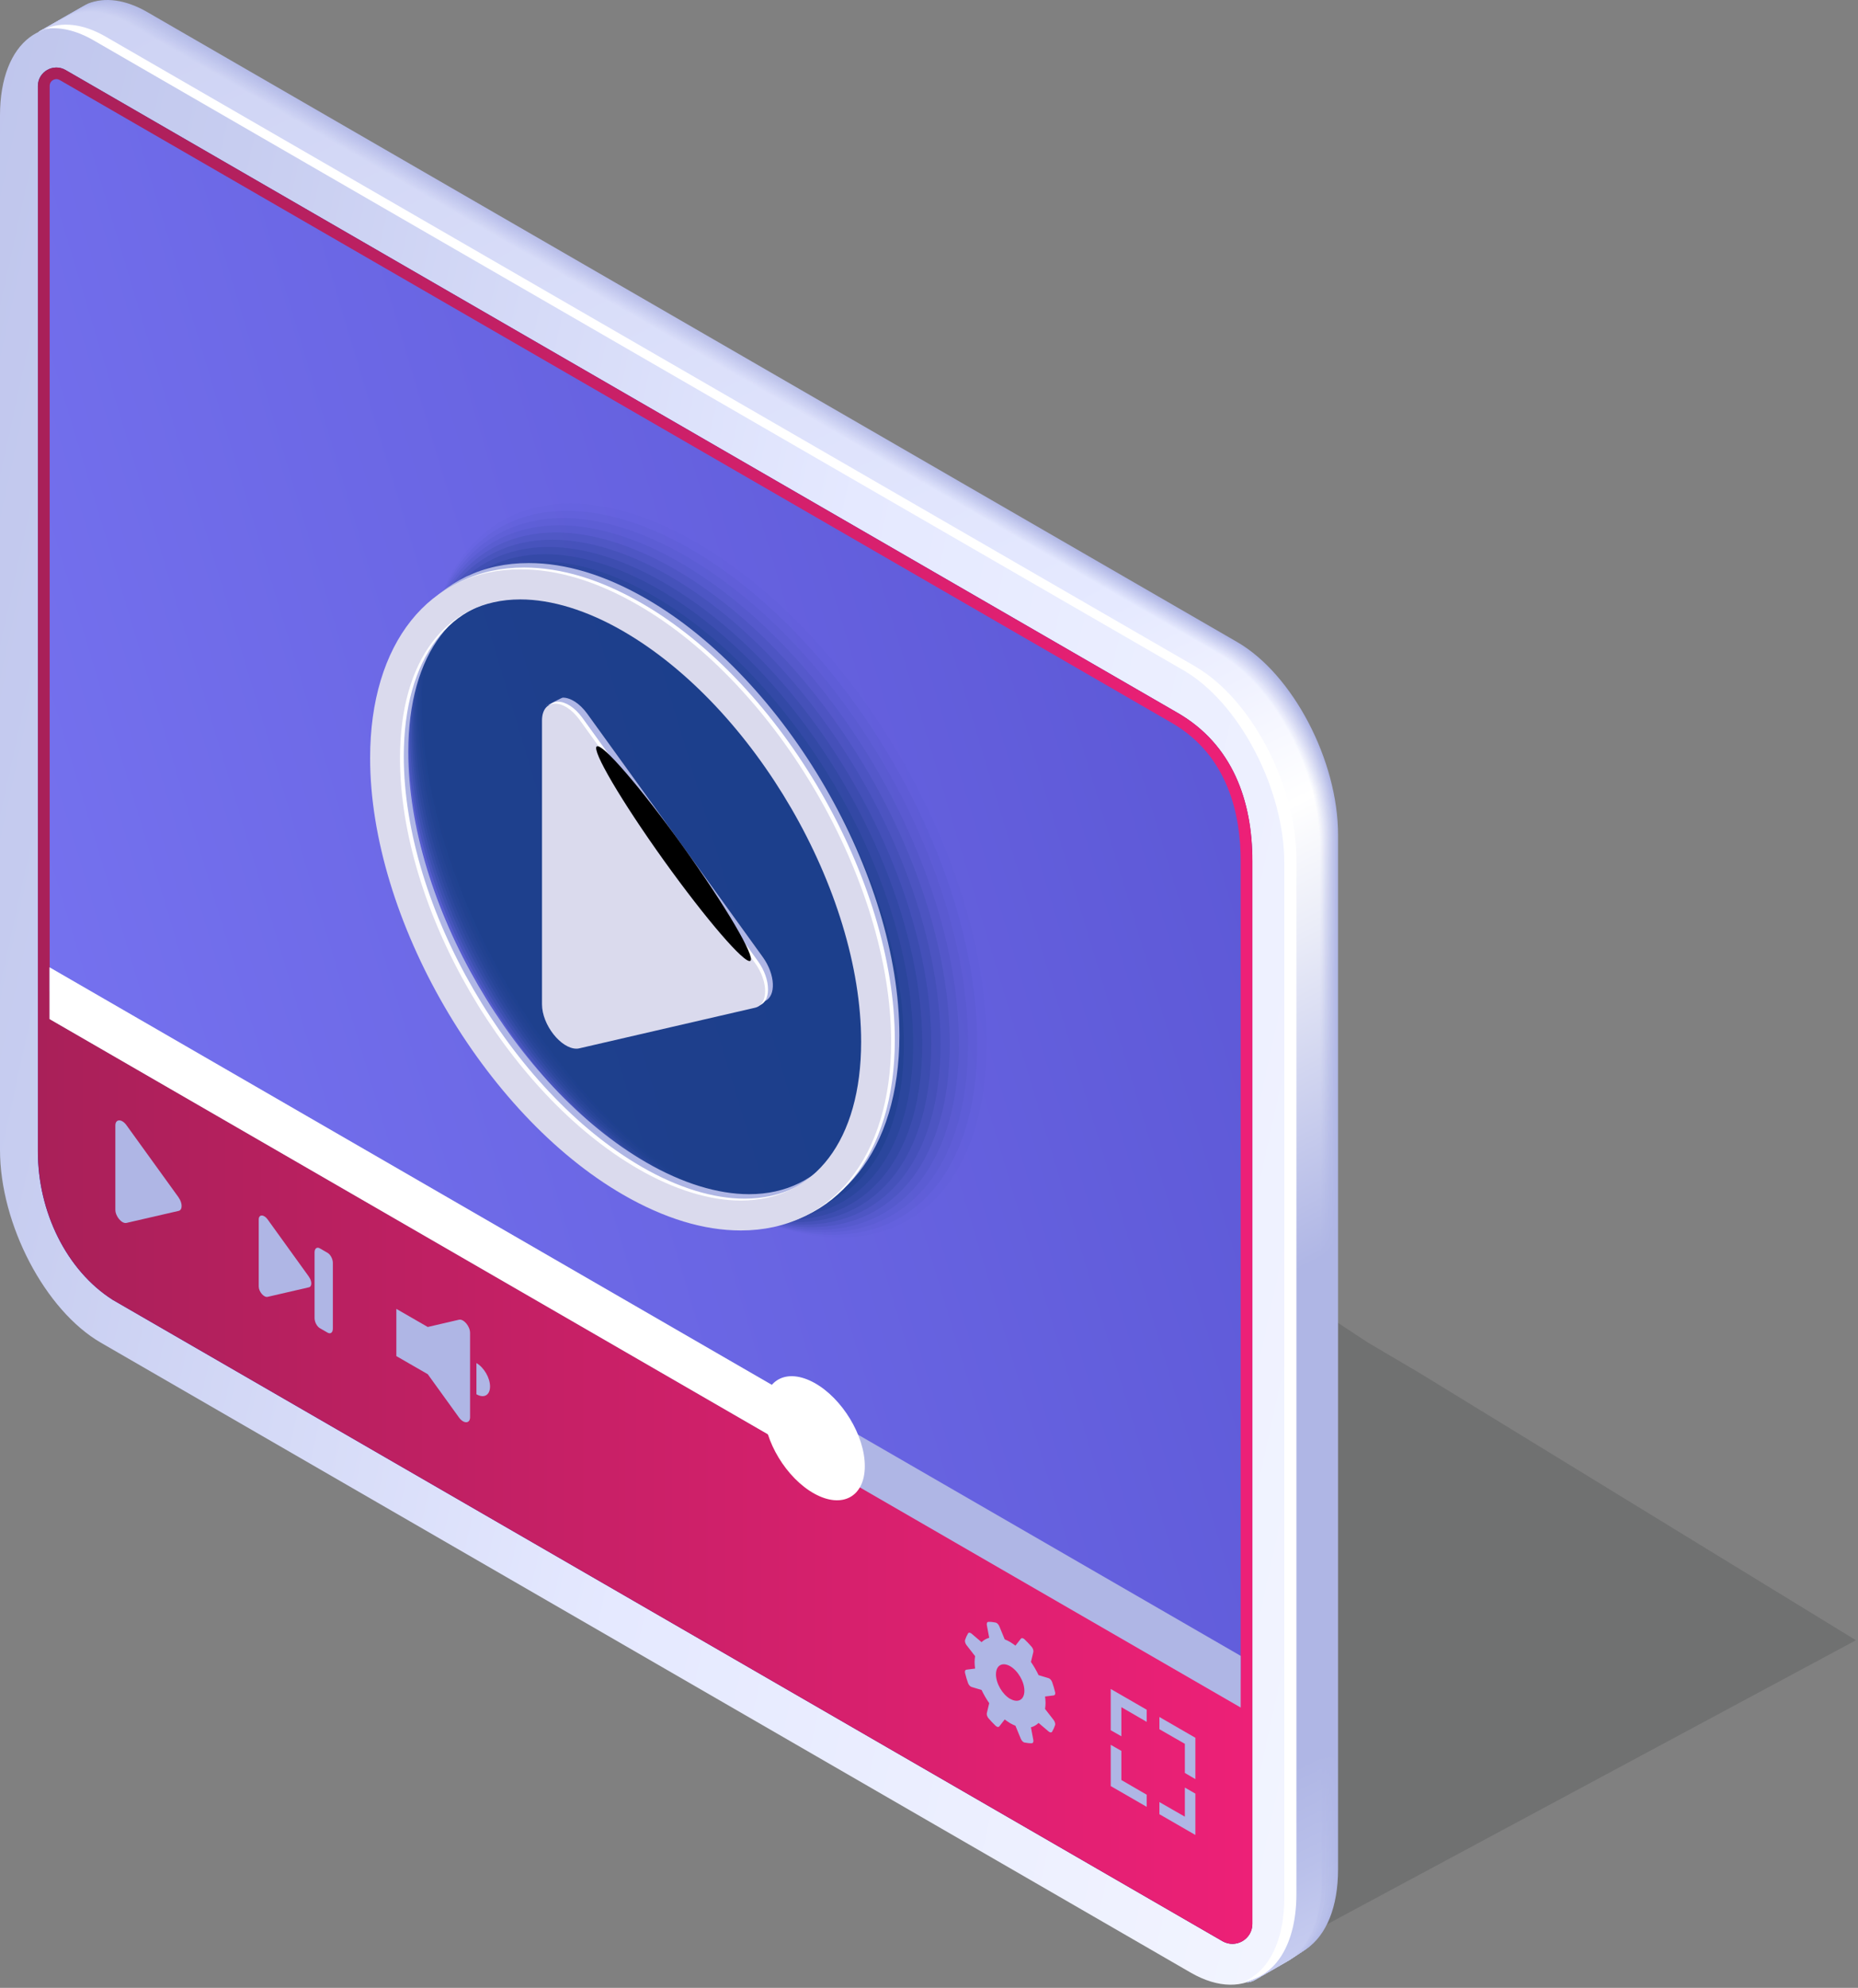 <svg width="187" height="200" viewBox="0 0 187 200" fill="none" xmlns="http://www.w3.org/2000/svg">
<rect x="0" y="0" width="187" height="200" fill="#808080" stroke="none"/>
<g style="mix-blend-mode:multiply">
<path d="M137.69 135.089L130.011 130.034L114.628 120.43L90.298 133.319L80.668 138.374L71.797 143.176L66.222 146.209L52.79 153.538L102.585 184.964L124.577 198.43L155.684 181.729L186.79 165.028L164.792 151.562L142.799 138.096L137.69 135.089Z" fill="#191B1F" fill-opacity="0.15"/>
</g>
<path d="M119.84 198.469L10.15 135.089C4.54 131.849 0 123.169 0 115.689V11.619C0 4.139 4.55 0.709 10.15 3.939L119.84 67.319C125.45 70.559 129.99 79.239 129.99 86.719V190.789C129.99 198.269 125.44 201.699 119.84 198.469Z" fill="url(#paint0_linear_2062_10393)"/>
<path d="M122.8 195.169L11.34 130.779C6.69 127.819 3.81 121.919 3.81 115.869V8.649C3.81 7.219 5.37 6.329 6.6 7.049C6.74 7.129 6.86 7.199 6.93 7.239L118.51 71.719C124.05 74.909 126.04 80.579 126.04 86.629V193.569C126.04 195.109 124.38 196.069 123.04 195.309C122.93 195.249 122.85 195.199 122.8 195.169Z" fill="url(#paint1_linear_2062_10393)"/>
<path d="M118.52 71.719L6.94 7.239C6.87 7.199 6.76 7.129 6.61 7.049C5.37 6.329 3.82 7.219 3.82 8.649V115.869C3.82 121.909 6.7 127.819 11.35 130.779L122.81 195.169C122.87 195.199 122.95 195.249 123.05 195.309C124.38 196.069 126.05 195.109 126.05 193.569V86.629C126.05 80.589 124.06 74.909 118.52 71.719Z" fill="url(#paint2_linear_2062_10393)"/>
<path d="M124.87 169.009V86.619C124.87 82.109 123.67 76.039 117.93 72.729L6.02 8.059C5.91 7.999 5.8 7.959 5.68 7.959C5.35 7.959 5 8.219 5 8.639V99.729L124.88 169.009H124.87Z" fill="url(#paint3_linear_2062_10393)"/>
<path d="M124.52 64.599L14.83 1.219C12.61 -0.061 10.56 -0.301 8.89 0.349C8.68 0.429 4.05 3.119 3.85 3.229H3.84C5.58 2.399 7.77 2.549 10.16 3.929L119.85 67.309C125.46 70.549 130 79.229 130 86.709V190.779C130 195.449 128.23 198.539 125.53 199.419C125.75 199.429 126.02 199.349 126.42 199.119C126.55 199.049 131.42 196.129 131.54 196.039C133.47 194.689 134.67 191.909 134.67 188.069V83.999C134.67 76.519 130.12 67.839 124.52 64.599Z" fill="url(#paint4_linear_2062_10393)"/>
<path d="M124.43 64.659L14.74 1.279C12.52 -0.001 10.47 -0.241 8.8 0.409C8.59 0.489 4.05 3.119 3.85 3.229H3.84C5.58 2.399 7.77 2.549 10.16 3.929L119.85 67.309C125.46 70.549 130 79.229 130 86.709V190.779C130 195.449 128.23 198.539 125.53 199.419C125.75 199.429 126.02 199.349 126.42 199.119C126.55 199.049 131.33 196.179 131.45 196.099C133.38 194.749 134.58 191.969 134.58 188.129V84.059C134.58 76.579 130.03 67.899 124.43 64.659Z" fill="url(#paint5_linear_2062_10393)"/>
<path d="M124.35 64.719L14.66 1.339C12.44 0.059 10.39 -0.181 8.72 0.469C8.51 0.549 4.05 3.129 3.85 3.239H3.84C5.58 2.409 7.77 2.559 10.16 3.939L119.85 67.319C125.46 70.559 130 79.239 130 86.719V190.789C130 195.459 128.23 198.549 125.53 199.429C125.75 199.439 126.02 199.359 126.42 199.129C126.55 199.059 131.25 196.249 131.37 196.159C133.3 194.809 134.5 192.029 134.5 188.189V84.119C134.5 76.639 129.95 67.959 124.35 64.719Z" fill="url(#paint6_linear_2062_10393)"/>
<path d="M124.26 64.769L14.57 1.389C12.35 0.109 10.3 -0.131 8.63 0.519C8.42 0.599 4.05 3.119 3.85 3.229H3.84C5.58 2.399 7.77 2.549 10.16 3.929L119.85 67.309C125.46 70.549 130 79.229 130 86.709V190.779C130 195.449 128.23 198.539 125.53 199.419C125.75 199.429 126.02 199.349 126.42 199.119C126.55 199.049 131.16 196.299 131.28 196.209C133.21 194.859 134.41 192.079 134.41 188.239V84.169C134.41 76.689 129.86 68.009 124.26 64.769Z" fill="url(#paint7_linear_2062_10393)"/>
<path d="M124.18 64.829L14.49 1.449C12.27 0.169 10.22 -0.071 8.55 0.579C8.34 0.659 4.05 3.129 3.85 3.239H3.84C5.58 2.409 7.77 2.559 10.16 3.939L119.85 67.319C125.46 70.559 130 79.239 130 86.719V190.789C130 195.459 128.23 198.549 125.53 199.429C125.75 199.439 126.02 199.359 126.42 199.129C126.55 199.059 131.07 196.359 131.2 196.279C133.13 194.929 134.33 192.149 134.33 188.309V84.239C134.33 76.759 129.78 68.079 124.18 64.839V64.829Z" fill="url(#paint8_linear_2062_10393)"/>
<path d="M124.09 64.889L14.4 1.509C12.18 0.229 10.13 -0.011 8.46 0.639C8.25 0.719 4.05 3.129 3.85 3.239H3.84C5.58 2.409 7.77 2.559 10.16 3.939L119.85 67.319C125.46 70.559 130 79.239 130 86.719V190.789C130 195.459 128.23 198.549 125.53 199.429C125.75 199.439 126.02 199.359 126.42 199.129C126.55 199.059 130.99 196.419 131.11 196.329C133.04 194.979 134.24 192.199 134.24 188.359V84.289C134.24 76.809 129.69 68.129 124.09 64.889Z" fill="url(#paint9_linear_2062_10393)"/>
<path d="M124 64.939L14.31 1.559C12.09 0.279 10.04 0.039 8.37 0.689C8.16 0.769 4.04 3.119 3.84 3.229H3.83C5.57 2.399 7.76 2.549 10.15 3.929L119.84 67.309C125.45 70.549 129.99 79.229 129.99 86.709V190.779C129.99 195.449 128.22 198.539 125.52 199.419C125.74 199.429 126.01 199.349 126.41 199.119C126.54 199.049 130.89 196.469 131.02 196.379C132.95 195.029 134.15 192.249 134.15 188.409V84.339C134.15 76.859 129.6 68.179 124 64.939Z" fill="url(#paint10_linear_2062_10393)"/>
<path d="M123.92 64.999L14.23 1.619C12.01 0.339 9.96 0.099 8.29 0.749C8.08 0.829 4.05 3.129 3.85 3.239H3.84C5.58 2.409 7.77 2.559 10.16 3.939L119.85 67.319C125.46 70.559 130 79.239 130 86.719V190.789C130 195.459 128.23 198.549 125.53 199.429C125.75 199.439 126.02 199.359 126.42 199.129C126.55 199.059 130.82 196.529 130.94 196.449C132.87 195.099 134.07 192.319 134.07 188.479V84.409C134.07 76.929 129.52 68.249 123.92 65.009V64.999Z" fill="url(#paint11_linear_2062_10393)"/>
<path d="M123.83 65.059L14.14 1.679C11.92 0.399 9.87 0.159 8.2 0.809C7.99 0.889 4.04 3.129 3.85 3.239H3.84C5.58 2.409 7.77 2.559 10.16 3.939L119.85 67.319C125.46 70.559 130 79.239 130 86.719V190.789C130 195.459 128.23 198.549 125.53 199.429C125.75 199.439 126.02 199.359 126.42 199.129C126.55 199.059 130.73 196.589 130.86 196.499C132.79 195.149 133.99 192.369 133.99 188.529V84.459C133.99 76.979 129.44 68.299 123.84 65.059H123.83Z" fill="url(#paint12_linear_2062_10393)"/>
<path d="M123.75 65.109L14.06 1.729C11.84 0.449 9.79 0.209 8.12 0.859C7.91 0.939 4.05 3.119 3.85 3.229H3.84C5.58 2.399 7.77 2.549 10.16 3.929L119.85 67.309C125.46 70.549 130 79.229 130 86.709V190.779C130 195.449 128.23 198.539 125.53 199.419C125.75 199.429 126.02 199.349 126.42 199.119C126.55 199.049 130.65 196.639 130.77 196.549C132.7 195.199 133.9 192.419 133.9 188.579V84.509C133.9 77.029 129.35 68.349 123.75 65.109Z" fill="url(#paint13_linear_2062_10393)"/>
<path d="M123.66 65.169L13.97 1.789C11.75 0.509 9.7 0.269 8.03 0.919C7.82 0.999 4.05 3.129 3.85 3.239H3.84C5.58 2.409 7.77 2.559 10.16 3.939L119.85 67.319C125.46 70.559 130 79.239 130 86.719V190.789C130 195.459 128.23 198.549 125.53 199.429C125.75 199.439 126.02 199.359 126.42 199.129C126.55 199.059 130.56 196.699 130.68 196.619C132.61 195.269 133.81 192.489 133.81 188.649V84.579C133.81 77.099 129.26 68.419 123.66 65.179V65.169Z" fill="url(#paint14_linear_2062_10393)"/>
<path d="M123.58 65.229L13.89 1.849C11.67 0.569 9.62 0.329 7.95 0.979C7.74 1.059 4.05 3.129 3.85 3.239H3.84C5.58 2.409 7.77 2.559 10.16 3.939L119.85 67.319C125.46 70.559 130 79.239 130 86.719V190.789C130 195.459 128.23 198.549 125.53 199.429C125.75 199.439 126.02 199.359 126.42 199.129C126.55 199.059 130.48 196.759 130.6 196.669C132.53 195.319 133.73 192.539 133.73 188.699V84.629C133.73 77.149 129.18 68.469 123.58 65.229Z" fill="url(#paint15_linear_2062_10393)"/>
<path d="M123.49 65.279L13.8 1.899C11.58 0.619 9.53 0.379 7.86 1.029C7.65 1.109 4.05 3.119 3.85 3.229H3.84C5.58 2.399 7.77 2.549 10.16 3.929L119.85 67.309C125.46 70.549 130 79.229 130 86.709V190.779C130 195.449 128.23 198.539 125.53 199.419C125.75 199.429 126.02 199.349 126.42 199.119C126.55 199.049 130.39 196.799 130.51 196.719C132.44 195.369 133.64 192.589 133.64 188.749V84.679C133.64 77.199 129.09 68.519 123.49 65.279Z" fill="url(#paint16_linear_2062_10393)"/>
<path d="M123.41 65.339L13.72 1.959C11.5 0.679 9.45 0.439 7.78 1.089C7.57 1.169 4.05 3.129 3.85 3.239H3.84C5.58 2.409 7.77 2.559 10.16 3.939L119.85 67.319C125.46 70.559 130 79.239 130 86.719V190.789C130 195.459 128.23 198.549 125.53 199.429C125.75 199.439 126.02 199.359 126.42 199.129C126.55 199.059 130.31 196.869 130.43 196.789C132.36 195.439 133.56 192.659 133.56 188.819V84.749C133.56 77.269 129.01 68.589 123.41 65.349V65.339Z" fill="url(#paint17_linear_2062_10393)"/>
<path d="M123.32 65.389L13.63 2.009C11.41 0.729 9.36 0.489 7.69 1.139C7.48 1.219 4.05 3.119 3.85 3.229H3.84C5.58 2.399 7.77 2.549 10.16 3.929L119.85 67.309C125.46 70.549 130 79.229 130 86.709V190.779C130 195.449 128.23 198.539 125.53 199.419C125.75 199.429 126.02 199.349 126.42 199.119C126.55 199.049 130.22 196.919 130.34 196.829C132.27 195.479 133.47 192.699 133.47 188.859V84.789C133.47 77.309 128.92 68.629 123.32 65.389Z" fill="url(#paint18_linear_2062_10393)"/>
<path d="M123.24 65.449L13.55 2.069C11.33 0.789 9.28 0.549 7.61 1.199C7.4 1.279 4.05 3.119 3.85 3.239H3.84C5.58 2.409 7.77 2.559 10.16 3.939L119.85 67.319C125.46 70.559 130 79.239 130 86.719V190.789C130 195.459 128.23 198.549 125.53 199.429C125.75 199.439 126.02 199.359 126.42 199.129C126.55 199.059 130.13 196.979 130.26 196.899C132.19 195.549 133.39 192.769 133.39 188.929V84.859C133.39 77.379 128.84 68.699 123.24 65.459V65.449Z" fill="url(#paint19_linear_2062_10393)"/>
<path d="M123.15 65.509L13.46 2.129C11.24 0.849 9.19 0.609 7.52 1.259C7.31 1.339 4.05 3.129 3.85 3.239H3.84C5.58 2.409 7.77 2.559 10.16 3.939L119.85 67.319C125.46 70.559 130 79.239 130 86.719V190.789C130 195.459 128.23 198.549 125.53 199.429C125.75 199.439 126.02 199.359 126.42 199.129C126.55 199.059 130.05 197.039 130.17 196.949C132.1 195.599 133.3 192.819 133.3 188.979V84.909C133.3 77.429 128.75 68.749 123.15 65.509Z" fill="url(#paint20_linear_2062_10393)"/>
<path d="M123.06 65.559L13.37 2.179C11.15 0.899 9.1 0.659 7.43 1.309C7.22 1.389 4.04 3.119 3.84 3.229H3.83C5.57 2.399 7.76 2.549 10.15 3.929L119.84 67.309C125.45 70.549 129.99 79.229 129.99 86.709V190.779C129.99 195.449 128.22 198.539 125.52 199.419C125.74 199.429 126.01 199.349 126.41 199.119C126.54 199.049 129.95 197.089 130.08 196.999C132.01 195.649 133.21 192.869 133.21 189.029V84.959C133.21 77.479 128.66 68.799 123.06 65.559Z" fill="url(#paint21_linear_2062_10393)"/>
<path d="M122.98 65.619L13.29 2.239C11.07 0.959 9.02 0.719 7.35 1.369C7.14 1.449 4.05 3.129 3.85 3.239H3.84C5.58 2.409 7.77 2.559 10.16 3.939L119.85 67.319C125.46 70.559 130 79.239 130 86.719V190.789C130 195.459 128.23 198.549 125.53 199.429C125.75 199.439 126.02 199.359 126.42 199.129C126.55 199.059 129.88 197.149 130 197.069C131.93 195.719 133.13 192.939 133.13 189.099V85.029C133.13 77.549 128.58 68.869 122.98 65.629V65.619Z" fill="url(#paint22_linear_2062_10393)"/>
<path d="M122.89 65.679L13.2 2.299C10.98 1.019 8.93 0.779 7.26 1.429C7.05 1.509 4.05 3.129 3.85 3.239H3.84C5.58 2.409 7.77 2.559 10.16 3.939L119.85 67.319C125.46 70.559 130 79.239 130 86.719V190.789C130 195.459 128.23 198.549 125.53 199.429C125.75 199.439 126.02 199.359 126.42 199.129C126.55 199.059 129.79 197.209 129.91 197.119C131.84 195.769 133.04 192.989 133.04 189.149V85.079C133.04 77.599 128.49 68.919 122.89 65.679Z" fill="url(#paint23_linear_2062_10393)"/>
<path d="M122.81 65.729L13.12 2.349C10.9 1.069 8.85 0.829 7.18 1.479C6.97 1.559 4.05 3.119 3.85 3.229H3.84C5.58 2.399 7.77 2.549 10.16 3.929L119.85 67.309C125.46 70.549 130 79.229 130 86.709V190.779C130 195.449 128.23 198.539 125.53 199.419C125.75 199.429 126.02 199.349 126.42 199.119C126.55 199.049 129.71 197.259 129.83 197.169C131.76 195.819 132.96 193.039 132.96 189.199V85.129C132.96 77.649 128.41 68.969 122.81 65.729Z" fill="url(#paint24_linear_2062_10393)"/>
<path d="M122.72 65.789L13.03 2.409C10.81 1.129 8.76 0.889 7.09 1.539C6.88 1.619 4.05 3.129 3.85 3.239H3.84C5.58 2.409 7.77 2.559 10.16 3.939L119.85 67.319C125.46 70.559 130 79.239 130 86.719V190.789C130 195.459 128.23 198.549 125.53 199.429C125.75 199.439 126.02 199.359 126.42 199.129C126.55 199.059 129.62 197.319 129.74 197.239C131.67 195.889 132.87 193.109 132.87 189.269V85.199C132.87 77.719 128.32 69.039 122.72 65.799V65.789Z" fill="url(#paint25_linear_2062_10393)"/>
<path d="M120.329 67.069L10.639 3.689C8.34 2.359 6.23 2.169 4.52 2.909C5.97 2.679 7.64 3.029 9.42 4.059L119.109 67.439C124.719 70.679 129.26 79.359 129.26 86.839V190.909C129.26 195.319 127.669 198.309 125.219 199.369C128.349 198.869 130.479 195.649 130.479 190.549V86.479C130.479 78.999 125.929 70.319 120.329 67.079V67.069Z" fill="white"/>
<path opacity="0.02" d="M42.63 70.159C42.63 88.659 55.75 111.289 71.88 120.599C76.29 123.149 80.66 124.499 84.5 124.499C93.62 124.499 99.29 117.029 99.29 104.999C99.29 86.499 86.17 63.869 70.04 54.559C65.63 52.009 61.26 50.659 57.42 50.659C48.3 50.659 42.63 58.129 42.63 70.159Z" fill="#03336E"/>
<path opacity="0.04" d="M42.459 70.629C42.459 88.889 55.409 111.209 71.319 120.399C75.679 122.919 79.979 124.239 83.769 124.239C92.769 124.239 98.359 116.869 98.359 104.999C98.359 86.739 85.409 64.419 69.499 55.229C65.139 52.709 60.839 51.389 57.049 51.389C48.049 51.389 42.459 58.759 42.459 70.629Z" fill="#03336E"/>
<path opacity="0.05" d="M42.289 71.099C42.289 89.109 55.059 111.129 70.759 120.199C75.059 122.679 79.309 123.989 83.039 123.989C91.919 123.989 97.429 116.719 97.429 105.009C97.429 86.999 84.659 64.979 68.959 55.909C64.659 53.429 60.409 52.119 56.679 52.119C47.799 52.119 42.289 59.389 42.289 71.099Z" fill="#03336E"/>
<path opacity="0.07" d="M42.119 71.569C42.119 89.329 54.719 111.059 70.199 119.999C74.439 122.449 78.629 123.739 82.319 123.739C91.069 123.739 96.509 116.569 96.509 105.019C96.509 87.259 83.909 65.529 68.429 56.589C64.189 54.139 59.999 52.849 56.309 52.849C47.559 52.849 42.119 60.019 42.119 71.569Z" fill="#03336E"/>
<path opacity="0.09" d="M41.949 72.029C41.949 89.549 54.369 110.969 69.639 119.779C73.819 122.189 77.949 123.469 81.589 123.469C90.219 123.469 95.589 116.399 95.589 105.009C95.589 87.489 83.169 66.069 67.899 57.259C63.719 54.849 59.589 53.569 55.949 53.569C47.319 53.569 41.949 60.639 41.949 72.029Z" fill="#03336E"/>
<path opacity="0.11" d="M41.779 72.499C41.779 89.769 54.029 110.889 69.079 119.579C73.199 121.959 77.269 123.219 80.859 123.219C89.369 123.219 94.659 116.249 94.659 105.019C94.659 87.749 82.409 66.629 67.359 57.939C63.239 55.559 59.169 54.299 55.579 54.299C47.069 54.299 41.779 61.269 41.779 72.499Z" fill="#03336E"/>
<path opacity="0.13" d="M41.609 72.969C41.609 89.989 53.679 110.819 68.519 119.379C72.579 121.729 76.599 122.969 80.129 122.969C88.519 122.969 93.729 116.089 93.729 105.029C93.729 88.009 81.659 67.179 66.819 58.619C62.759 56.269 58.739 55.029 55.209 55.029C46.819 55.029 41.609 61.909 41.609 72.969Z" fill="#03336E"/>
<path opacity="0.15" d="M41.449 73.439C41.449 90.219 53.349 110.739 67.969 119.179C71.969 121.489 75.929 122.709 79.409 122.709C87.679 122.709 92.819 115.929 92.819 105.029C92.819 88.249 80.919 67.729 66.299 59.289C62.299 56.979 58.339 55.759 54.859 55.759C46.589 55.759 41.449 62.539 41.449 73.439Z" fill="#03336E"/>
<path opacity="0.16" d="M41.279 73.899C41.279 90.429 52.999 110.649 67.409 118.969C71.349 121.249 75.249 122.449 78.689 122.449C86.839 122.449 91.899 115.769 91.899 105.029C91.899 88.499 80.179 68.279 65.769 59.959C61.829 57.679 57.929 56.479 54.489 56.479C46.339 56.479 41.279 63.159 41.279 73.899Z" fill="#03336E"/>
<path opacity="0.18" d="M41.109 74.369C41.109 90.659 52.659 110.569 66.849 118.769C70.739 121.009 74.579 122.199 77.959 122.199C85.989 122.199 90.969 115.619 90.969 105.039C90.969 88.749 79.419 68.839 65.229 60.639C61.339 58.399 57.499 57.209 54.119 57.209C46.089 57.209 41.109 63.789 41.109 74.369Z" fill="#03336E"/>
<path opacity="0.2" d="M40.94 74.839C40.94 90.879 52.31 110.499 66.29 118.569C70.12 120.779 73.9 121.949 77.23 121.949C85.139 121.949 90.05 115.469 90.05 105.039C90.05 88.999 78.68 69.379 64.7 61.309C60.87 59.099 57.09 57.929 53.76 57.929C45.849 57.929 40.94 64.409 40.94 74.839Z" fill="#03336E"/>
<g style="mix-blend-mode:multiply">
<path d="M58.79 104.909C58.9 104.909 59 104.899 59.11 104.869L76.36 101.209C76.44 101.189 76.92 100.749 76.99 100.719C78.12 100.219 78.05 98.059 76.77 96.289L59.11 71.819C58.32 70.729 57.39 70.189 56.65 70.189C56.52 70.189 55.15 70.949 55.04 70.979C54.47 71.139 56.26 70.439 56.26 71.379L55.33 100.429C55.33 102.519 57.25 104.899 58.8 104.899L58.79 104.909Z" fill="#AFB6E5"/>
</g>
<g style="mix-blend-mode:multiply">
<path d="M63.54 119.569C49.5 111.459 38.08 91.759 38.08 75.639C38.08 64.099 44.02 56.649 53.21 56.649C56.94 56.649 60.92 57.859 65.06 60.249C79.1 68.359 90.52 88.059 90.52 104.179C90.52 115.719 84.58 123.169 75.39 123.169C71.66 123.169 67.68 121.959 63.54 119.569ZM41.09 75.639C41.09 90.799 51.84 109.329 65.05 116.959C68.67 119.049 72.24 120.149 75.39 120.149C82.86 120.149 87.5 114.029 87.5 104.179C87.5 89.019 76.75 70.489 63.54 62.859C59.92 60.769 56.35 59.669 53.2 59.669C45.73 59.669 41.09 65.789 41.09 75.639Z" fill="#AFB6E5"/>
</g>
<path d="M58.3 105.319C58.41 105.319 58.51 105.309 58.62 105.279L76.28 101.199C77.64 100.889 77.64 98.579 76.28 96.699L58.62 72.229C57.83 71.139 56.9 70.599 56.16 70.599C55.42 70.599 54.84 71.169 54.84 72.299V100.849C54.84 102.939 56.76 105.319 58.31 105.319H58.3Z" fill="white"/>
<path d="M58.01 105.509C58.12 105.509 58.22 105.499 58.33 105.469L75.99 101.389C77.35 101.079 77.35 98.769 75.99 96.889L58.33 72.419C57.54 71.329 56.61 70.789 55.87 70.789C55.13 70.789 54.55 71.359 54.55 72.489V101.039C54.55 103.129 56.47 105.509 58.02 105.509H58.01Z" fill="#DADAED"/>
<path d="M63.08 120.019C49.04 111.909 37.62 92.209 37.62 76.089C37.62 64.549 43.56 57.099 52.75 57.099C56.48 57.099 60.46 58.309 64.6 60.699C78.64 68.809 90.06 88.509 90.06 104.629C90.06 116.169 84.12 123.619 74.93 123.619C71.2 123.619 67.22 122.409 63.08 120.019ZM40.64 76.089C40.64 91.249 51.39 109.779 64.6 117.409C68.22 119.499 71.79 120.599 74.94 120.599C82.41 120.599 87.05 114.479 87.05 104.629C87.05 89.469 76.3 70.939 63.09 63.309C59.47 61.219 55.9 60.119 52.75 60.119C45.28 60.119 40.64 66.239 40.64 76.089Z" fill="white"/>
<path d="M62.71 120.199C48.67 112.089 37.25 92.389 37.25 76.269C37.25 64.729 43.19 57.279 52.38 57.279C56.11 57.279 60.09 58.489 64.23 60.879C78.27 68.989 89.69 88.689 89.69 104.809C89.69 116.349 83.75 123.799 74.56 123.799C70.83 123.799 66.85 122.589 62.71 120.199ZM40.26 76.279C40.26 91.439 51.01 109.969 64.22 117.599C67.84 119.689 71.41 120.789 74.56 120.789C82.03 120.789 86.67 114.669 86.67 104.819C86.67 89.659 75.92 71.129 62.71 63.499C59.09 61.409 55.52 60.309 52.37 60.309C44.9 60.309 40.26 66.429 40.26 76.279Z" fill="#DADAED"/>
<path style="mix-blend-mode:color-dodge" d="M68.76 85.189C73.03 91.149 76.05 96.289 75.52 96.669C74.99 97.049 71.09 92.529 66.82 86.579C62.55 80.619 59.53 75.479 60.06 75.099C60.59 74.719 64.49 79.239 68.76 85.189Z" fill="url(#paint26_radial_2062_10393)"/>
<path d="M4.99 102.529L124.87 171.799V166.599L4.99 97.329V102.529Z" fill="#AFB6E5"/>
<path d="M82.77 142.279L4.99 97.329V102.529L82.77 147.469V142.279Z" fill="white"/>
<path d="M87.04 147.509C87.04 150.589 84.77 151.829 81.96 150.279C79.16 148.729 76.88 144.979 76.88 141.899C76.88 138.819 79.15 137.579 81.96 139.129C84.76 140.679 87.04 144.429 87.04 147.509Z" fill="white"/>
<path d="M105.23 171.339C105.23 171.129 105.21 170.909 105.18 170.689L106.05 170.579C106.18 170.559 106.24 170.429 106.19 170.239C106.11 169.899 106.01 169.569 105.89 169.229C105.82 169.039 105.67 168.879 105.53 168.839L104.53 168.539C104.31 168.079 104.05 167.629 103.76 167.209L104 166.209C104.03 166.069 103.97 165.859 103.84 165.699C103.61 165.429 103.36 165.169 103.11 164.929C102.97 164.799 102.82 164.779 102.74 164.879L102.2 165.569C102.02 165.439 101.84 165.309 101.66 165.199C101.47 165.089 101.29 165.009 101.12 164.939L100.58 163.629C100.5 163.439 100.35 163.279 100.21 163.249C99.96 163.199 99.71 163.169 99.48 163.179C99.35 163.179 99.29 163.319 99.32 163.499L99.56 164.779C99.27 164.859 99.01 165.009 98.79 165.219L97.79 164.369C97.65 164.249 97.5 164.229 97.43 164.339C97.31 164.539 97.21 164.759 97.13 164.999C97.09 165.129 97.15 165.349 97.27 165.509L98.14 166.629C98.11 166.819 98.09 167.019 98.09 167.229C98.09 167.439 98.11 167.659 98.14 167.879L97.27 167.989C97.14 168.009 97.08 168.149 97.13 168.329C97.21 168.669 97.31 168.999 97.43 169.339C97.5 169.529 97.65 169.689 97.79 169.729L98.79 170.029C99.01 170.489 99.27 170.939 99.56 171.359L99.32 172.359C99.29 172.499 99.35 172.709 99.48 172.869C99.71 173.139 99.96 173.399 100.21 173.639C100.35 173.769 100.5 173.789 100.58 173.689L101.12 172.999C101.3 173.129 101.48 173.259 101.66 173.369C101.85 173.479 102.03 173.559 102.2 173.629L102.74 174.939C102.82 175.129 102.97 175.289 103.11 175.319C103.36 175.369 103.61 175.399 103.84 175.389C103.97 175.389 104.03 175.249 104 175.069L103.76 173.789C104.05 173.709 104.31 173.559 104.53 173.349L105.53 174.199C105.67 174.319 105.82 174.339 105.89 174.229C106.01 174.029 106.11 173.809 106.19 173.569C106.23 173.439 106.17 173.219 106.05 173.059L105.18 171.939C105.21 171.749 105.23 171.549 105.23 171.339ZM101.67 170.929C100.88 170.469 100.24 169.369 100.24 168.459C100.24 167.549 100.88 167.189 101.67 167.639C102.46 168.099 103.1 169.199 103.1 170.109C103.1 171.019 102.46 171.379 101.67 170.919V170.929Z" fill="#AFB6E5"/>
<path d="M17.98 120.479L12.73 113.209C12.26 112.549 11.61 112.569 11.61 113.229V121.719C11.61 122.379 12.26 123.149 12.73 123.039L17.98 121.829C18.38 121.739 18.38 121.049 17.98 120.489V120.479Z" fill="#AFB6E5"/>
<path d="M31.09 128.449L26.93 122.679C26.55 122.159 26.04 122.169 26.04 122.699V129.429C26.04 129.959 26.56 130.559 26.93 130.479L31.09 129.519C31.41 129.449 31.41 128.899 31.09 128.459V128.449Z" fill="#AFB6E5"/>
<path d="M32.97 134.079L32.19 133.629C31.9 133.459 31.66 133.009 31.66 132.619V125.999C31.66 125.609 31.9 125.429 32.19 125.599L32.97 126.049C33.26 126.219 33.5 126.669 33.5 127.059V133.679C33.5 134.069 33.26 134.249 32.97 134.079Z" fill="#AFB6E5"/>
<path d="M46.191 132.779L43.051 133.509L39.891 131.689V136.439L43.051 138.259L46.191 142.609C46.661 143.269 47.31 143.249 47.31 142.589V134.099C47.31 133.439 46.661 132.669 46.191 132.779ZM47.951 137.139V140.279C48.711 140.719 49.321 140.369 49.321 139.499C49.321 138.629 48.711 137.579 47.951 137.139Z" fill="#AFB6E5"/>
<path d="M116.689 173.979L119.25 175.449V178.379L120.309 178.999V174.839L116.689 172.749V173.979Z" fill="#AFB6E5"/>
<path d="M112.86 174.689V171.759L115.41 173.239V172.019L111.79 169.929V174.079L112.86 174.689Z" fill="#AFB6E5"/>
<path d="M119.25 179.849V182.779L116.689 181.309V182.529L120.309 184.619V180.459L119.25 179.849Z" fill="#AFB6E5"/>
<path d="M115.41 180.569L112.86 179.089V176.159L111.79 175.549V179.699L115.41 181.789V180.569Z" fill="#AFB6E5"/>
<defs>
<linearGradient id="paint0_linear_2062_10393" x1="-93.49" y1="66.419" x2="196.29" y2="130.019" gradientUnits="userSpaceOnUse">
<stop stop-color="#AFB6E5"/>
<stop offset="0.14" stop-color="#B5BCE8"/>
<stop offset="0.35" stop-color="#C7CDF0"/>
<stop offset="0.58" stop-color="#E5E9FF"/>
<stop offset="0.86" stop-color="#F4F6FF"/>
<stop offset="1" stop-color="white"/>
</linearGradient>
<linearGradient id="paint1_linear_2062_10393" x1="4.91" y1="10.759" x2="133.62" y2="204.289" gradientUnits="userSpaceOnUse">
<stop stop-color="#273B98"/>
<stop offset="0.23" stop-color="#2E2BA2"/>
<stop offset="0.4" stop-color="#361CAC"/>
<stop offset="0.77" stop-color="#440B88"/>
<stop offset="1" stop-color="#4E0070"/>
</linearGradient>
<linearGradient id="paint2_linear_2062_10393" x1="3.81" y1="101.179" x2="126.04" y2="101.179" gradientUnits="userSpaceOnUse">
<stop stop-color="#A92059"/>
<stop offset="1" stop-color="#ED2077"/>
</linearGradient>
<linearGradient id="paint3_linear_2062_10393" x1="153.52" y1="61.979" x2="-43.29" y2="121.069" gradientUnits="userSpaceOnUse">
<stop stop-color="#5752D0"/>
<stop offset="1" stop-color="#7F7CF9"/>
</linearGradient>
<linearGradient id="paint4_linear_2062_10393" x1="40.74" y1="-16.171" x2="145.49" y2="193.699" gradientUnits="userSpaceOnUse">
<stop stop-color="#B3BAE7"/>
<stop offset="0.19" stop-color="#B7BDE9"/>
<stop offset="0.28" stop-color="#BAC0E9"/>
<stop offset="0.41" stop-color="#AFB6E5"/>
<stop offset="0.91" stop-color="#AFB6E5"/>
<stop offset="1" stop-color="#B3BAE7"/>
</linearGradient>
<linearGradient id="paint5_linear_2062_10393" x1="40.7" y1="-16.141" x2="145.45" y2="193.719" gradientUnits="userSpaceOnUse">
<stop stop-color="#B4BBE8"/>
<stop offset="0.19" stop-color="#B9BEEA"/>
<stop offset="0.28" stop-color="#BCC2EA"/>
<stop offset="0.41" stop-color="#B2B8E6"/>
<stop offset="0.43" stop-color="#B2B8E6"/>
<stop offset="0.54" stop-color="#B3B9E6"/>
<stop offset="0.72" stop-color="#AFB6E5"/>
<stop offset="0.91" stop-color="#AFB6E5"/>
<stop offset="1" stop-color="#B4BBE8"/>
</linearGradient>
<linearGradient id="paint6_linear_2062_10393" x1="40.66" y1="-16.101" x2="145.4" y2="193.749" gradientUnits="userSpaceOnUse">
<stop stop-color="#B5BCE8"/>
<stop offset="0.19" stop-color="#BAC0EA"/>
<stop offset="0.28" stop-color="#BDC3EB"/>
<stop offset="0.41" stop-color="#B4BBE7"/>
<stop offset="0.43" stop-color="#B4BBE7"/>
<stop offset="0.54" stop-color="#B7BDE7"/>
<stop offset="0.72" stop-color="#AFB6E5"/>
<stop offset="0.91" stop-color="#AFB6E5"/>
<stop offset="1" stop-color="#B5BCE8"/>
</linearGradient>
<linearGradient id="paint7_linear_2062_10393" x1="40.62" y1="-16.071" x2="145.36" y2="193.769" gradientUnits="userSpaceOnUse">
<stop stop-color="#B7BDE9"/>
<stop offset="0.19" stop-color="#BCC1EB"/>
<stop offset="0.28" stop-color="#BFC5EC"/>
<stop offset="0.41" stop-color="#B7BDE9"/>
<stop offset="0.43" stop-color="#B7BDE9"/>
<stop offset="0.54" stop-color="#BAC0E9"/>
<stop offset="0.72" stop-color="#AFB6E5"/>
<stop offset="0.91" stop-color="#AFB6E5"/>
<stop offset="1" stop-color="#B7BDE9"/>
</linearGradient>
<linearGradient id="paint8_linear_2062_10393" x1="40.58" y1="-16.031" x2="145.31" y2="193.789" gradientUnits="userSpaceOnUse">
<stop stop-color="#B8BFE9"/>
<stop offset="0.19" stop-color="#BDC3EC"/>
<stop offset="0.28" stop-color="#C1C6EC"/>
<stop offset="0.41" stop-color="#B9C0EA"/>
<stop offset="0.43" stop-color="#B9C0EA"/>
<stop offset="0.54" stop-color="#BEC4EA"/>
<stop offset="0.72" stop-color="#AFB6E5"/>
<stop offset="0.91" stop-color="#AFB6E5"/>
<stop offset="1" stop-color="#B8BFE9"/>
</linearGradient>
<linearGradient id="paint9_linear_2062_10393" x1="40.54" y1="-16.001" x2="145.27" y2="193.809" gradientUnits="userSpaceOnUse">
<stop stop-color="#B9C0EA"/>
<stop offset="0.19" stop-color="#BFC4ED"/>
<stop offset="0.28" stop-color="#C2C8ED"/>
<stop offset="0.41" stop-color="#BCC2EB"/>
<stop offset="0.43" stop-color="#BCC2EB"/>
<stop offset="0.54" stop-color="#C2C7EB"/>
<stop offset="0.72" stop-color="#AFB6E5"/>
<stop offset="0.91" stop-color="#AFB6E5"/>
<stop offset="1" stop-color="#B9C0EA"/>
</linearGradient>
<linearGradient id="paint10_linear_2062_10393" x1="40.5" y1="-15.971" x2="145.22" y2="193.839" gradientUnits="userSpaceOnUse">
<stop stop-color="#BAC1EA"/>
<stop offset="0.19" stop-color="#C0C6ED"/>
<stop offset="0.28" stop-color="#C4C9EE"/>
<stop offset="0.41" stop-color="#BEC4EC"/>
<stop offset="0.43" stop-color="#BEC5EC"/>
<stop offset="0.54" stop-color="#C6CBEC"/>
<stop offset="0.7" stop-color="#B2B9E6"/>
<stop offset="0.72" stop-color="#AFB6E5"/>
<stop offset="0.91" stop-color="#AFB6E5"/>
<stop offset="1" stop-color="#BAC1EA"/>
</linearGradient>
<linearGradient id="paint11_linear_2062_10393" x1="40.46" y1="-15.931" x2="145.18" y2="193.859" gradientUnits="userSpaceOnUse">
<stop stop-color="#BCC2EB"/>
<stop offset="0.19" stop-color="#C2C7EE"/>
<stop offset="0.28" stop-color="#C6CBEF"/>
<stop offset="0.41" stop-color="#C1C7ED"/>
<stop offset="0.43" stop-color="#C1C7EE"/>
<stop offset="0.54" stop-color="#CACEEE"/>
<stop offset="0.68" stop-color="#B6BCE7"/>
<stop offset="0.72" stop-color="#AFB6E5"/>
<stop offset="0.91" stop-color="#AFB6E5"/>
<stop offset="0.99" stop-color="#B9C0EA"/>
<stop offset="1" stop-color="#BCC2EB"/>
</linearGradient>
<linearGradient id="paint12_linear_2062_10393" x1="40.42" y1="-15.901" x2="145.13" y2="193.879" gradientUnits="userSpaceOnUse">
<stop stop-color="#BDC3EC"/>
<stop offset="0.19" stop-color="#C4C9EF"/>
<stop offset="0.28" stop-color="#C7CDF0"/>
<stop offset="0.41" stop-color="#C3C9EF"/>
<stop offset="0.43" stop-color="#C4C9EF"/>
<stop offset="0.54" stop-color="#CDD2EF"/>
<stop offset="0.66" stop-color="#B9BFE8"/>
<stop offset="0.72" stop-color="#AFB6E5"/>
<stop offset="0.91" stop-color="#AFB6E5"/>
<stop offset="0.98" stop-color="#B9C0EA"/>
<stop offset="1" stop-color="#BDC3EC"/>
</linearGradient>
<linearGradient id="paint13_linear_2062_10393" x1="40.38" y1="-15.871" x2="145.08" y2="193.899" gradientUnits="userSpaceOnUse">
<stop stop-color="#BEC4EC"/>
<stop offset="0.19" stop-color="#C5CAEF"/>
<stop offset="0.28" stop-color="#C9CEF1"/>
<stop offset="0.41" stop-color="#C6CBF0"/>
<stop offset="0.43" stop-color="#C6CCF0"/>
<stop offset="0.53" stop-color="#D0D4F0"/>
<stop offset="0.54" stop-color="#D1D5F0"/>
<stop offset="0.65" stop-color="#BDC3E9"/>
<stop offset="0.72" stop-color="#AFB6E5"/>
<stop offset="0.91" stop-color="#AFB6E5"/>
<stop offset="0.98" stop-color="#B9C0EA"/>
<stop offset="1" stop-color="#BEC4EC"/>
</linearGradient>
<linearGradient id="paint14_linear_2062_10393" x1="40.34" y1="-15.831" x2="145.04" y2="193.929" gradientUnits="userSpaceOnUse">
<stop stop-color="#BFC5ED"/>
<stop offset="0.19" stop-color="#C7CCF0"/>
<stop offset="0.28" stop-color="#CBD0F2"/>
<stop offset="0.41" stop-color="#C8CEF1"/>
<stop offset="0.43" stop-color="#C9CEF1"/>
<stop offset="0.52" stop-color="#D3D7F1"/>
<stop offset="0.54" stop-color="#D5D9F1"/>
<stop offset="0.64" stop-color="#C1C6EA"/>
<stop offset="0.72" stop-color="#AFB6E5"/>
<stop offset="0.91" stop-color="#AFB6E5"/>
<stop offset="0.98" stop-color="#B9C0EA"/>
<stop offset="1" stop-color="#BFC5ED"/>
</linearGradient>
<linearGradient id="paint15_linear_2062_10393" x1="40.3" y1="-15.801" x2="144.99" y2="193.949" gradientUnits="userSpaceOnUse">
<stop stop-color="#C1C7ED"/>
<stop offset="0.19" stop-color="#C8CDF1"/>
<stop offset="0.28" stop-color="#CCD1F2"/>
<stop offset="0.41" stop-color="#CBD0F2"/>
<stop offset="0.43" stop-color="#CBD1F3"/>
<stop offset="0.51" stop-color="#D5D8F3"/>
<stop offset="0.54" stop-color="#D9DCF3"/>
<stop offset="0.63" stop-color="#C5CAEC"/>
<stop offset="0.72" stop-color="#AFB6E5"/>
<stop offset="0.91" stop-color="#AFB6E5"/>
<stop offset="0.97" stop-color="#B9C0E9"/>
<stop offset="1" stop-color="#C1C7ED"/>
</linearGradient>
<linearGradient id="paint16_linear_2062_10393" x1="40.26" y1="-15.771" x2="144.95" y2="193.969" gradientUnits="userSpaceOnUse">
<stop stop-color="#C2C8EE"/>
<stop offset="0.19" stop-color="#CACFF2"/>
<stop offset="0.28" stop-color="#CED3F3"/>
<stop offset="0.41" stop-color="#CDD3F3"/>
<stop offset="0.43" stop-color="#CED3F4"/>
<stop offset="0.51" stop-color="#D8DBF4"/>
<stop offset="0.54" stop-color="#DDE0F4"/>
<stop offset="0.62" stop-color="#C9CEED"/>
<stop offset="0.72" stop-color="#AFB6E5"/>
<stop offset="0.91" stop-color="#AFB6E5"/>
<stop offset="0.97" stop-color="#B9C0EA"/>
<stop offset="1" stop-color="#C2C8EE"/>
</linearGradient>
<linearGradient id="paint17_linear_2062_10393" x1="40.22" y1="-15.731" x2="144.9" y2="193.989" gradientUnits="userSpaceOnUse">
<stop stop-color="#C3C9EE"/>
<stop offset="0.19" stop-color="#CBD0F2"/>
<stop offset="0.28" stop-color="#D0D4F4"/>
<stop offset="0.41" stop-color="#D0D5F4"/>
<stop offset="0.43" stop-color="#D0D6F5"/>
<stop offset="0.5" stop-color="#DADDF5"/>
<stop offset="0.54" stop-color="#E1E3F5"/>
<stop offset="0.62" stop-color="#CDD1EE"/>
<stop offset="0.72" stop-color="#AFB6E5"/>
<stop offset="0.91" stop-color="#AFB6E5"/>
<stop offset="0.97" stop-color="#B9C0E9"/>
<stop offset="1" stop-color="#C3C9EE"/>
</linearGradient>
<linearGradient id="paint18_linear_2062_10393" x1="40.18" y1="-15.701" x2="144.86" y2="194.019" gradientUnits="userSpaceOnUse">
<stop stop-color="#C4CAEF"/>
<stop offset="0.19" stop-color="#CDD2F3"/>
<stop offset="0.28" stop-color="#D1D6F5"/>
<stop offset="0.41" stop-color="#D2D7F6"/>
<stop offset="0.43" stop-color="#D3D8F6"/>
<stop offset="0.5" stop-color="#DDE0F6"/>
<stop offset="0.54" stop-color="#E4E7F6"/>
<stop offset="0.61" stop-color="#D0D4EF"/>
<stop offset="0.72" stop-color="#AFB6E5"/>
<stop offset="0.91" stop-color="#AFB6E5"/>
<stop offset="0.96" stop-color="#B9C0EA"/>
<stop offset="1" stop-color="#C4CAEF"/>
</linearGradient>
<linearGradient id="paint19_linear_2062_10393" x1="40.14" y1="-15.661" x2="144.81" y2="194.039" gradientUnits="userSpaceOnUse">
<stop stop-color="#C6CBF0"/>
<stop offset="0.19" stop-color="#CFD3F4"/>
<stop offset="0.28" stop-color="#D3D8F6"/>
<stop offset="0.41" stop-color="#D5DAF7"/>
<stop offset="0.43" stop-color="#D6DAF8"/>
<stop offset="0.5" stop-color="#E0E2F8"/>
<stop offset="0.54" stop-color="#E8EAF8"/>
<stop offset="0.61" stop-color="#D4D8F1"/>
<stop offset="0.72" stop-color="#AFB6E5"/>
<stop offset="0.91" stop-color="#AFB6E5"/>
<stop offset="0.96" stop-color="#B9BFEA"/>
<stop offset="1" stop-color="#C6CBF0"/>
</linearGradient>
<linearGradient id="paint20_linear_2062_10393" x1="40.1" y1="-15.631" x2="144.77" y2="194.059" gradientUnits="userSpaceOnUse">
<stop stop-color="#C7CCF0"/>
<stop offset="0.19" stop-color="#D0D5F4"/>
<stop offset="0.28" stop-color="#D5D9F7"/>
<stop offset="0.41" stop-color="#D7DCF8"/>
<stop offset="0.43" stop-color="#D8DDF9"/>
<stop offset="0.49" stop-color="#E2E5F9"/>
<stop offset="0.54" stop-color="#ECEEF9"/>
<stop offset="0.61" stop-color="#D8DBF2"/>
<stop offset="0.72" stop-color="#AFB6E5"/>
<stop offset="0.91" stop-color="#AFB6E5"/>
<stop offset="0.96" stop-color="#B9BFE9"/>
<stop offset="1" stop-color="#C7CCF0"/>
</linearGradient>
<linearGradient id="paint21_linear_2062_10393" x1="40.06" y1="-15.601" x2="144.72" y2="194.079" gradientUnits="userSpaceOnUse">
<stop stop-color="#C8CDF1"/>
<stop offset="0.19" stop-color="#D2D6F5"/>
<stop offset="0.28" stop-color="#D6DBF8"/>
<stop offset="0.41" stop-color="#DADEF9"/>
<stop offset="0.43" stop-color="#DBDFFA"/>
<stop offset="0.49" stop-color="#E5E7FA"/>
<stop offset="0.54" stop-color="#F0F1FA"/>
<stop offset="0.6" stop-color="#DCDFF3"/>
<stop offset="0.72" stop-color="#AFB6E5"/>
<stop offset="0.91" stop-color="#AFB6E5"/>
<stop offset="0.96" stop-color="#B9BFEA"/>
<stop offset="1" stop-color="#C8CDF1"/>
</linearGradient>
<linearGradient id="paint22_linear_2062_10393" x1="40.02" y1="-15.561" x2="144.67" y2="194.109" gradientUnits="userSpaceOnUse">
<stop stop-color="#C9CFF1"/>
<stop offset="0.19" stop-color="#D3D8F6"/>
<stop offset="0.28" stop-color="#D8DCF8"/>
<stop offset="0.41" stop-color="#DCE1FA"/>
<stop offset="0.43" stop-color="#DDE2FB"/>
<stop offset="0.49" stop-color="#E7EAFB"/>
<stop offset="0.54" stop-color="#F4F5FB"/>
<stop offset="0.6" stop-color="#E0E3F4"/>
<stop offset="0.72" stop-color="#AFB6E5"/>
<stop offset="0.91" stop-color="#AFB6E5"/>
<stop offset="0.96" stop-color="#B9C0EA"/>
<stop offset="1" stop-color="#C9CFF1"/>
</linearGradient>
<linearGradient id="paint23_linear_2062_10393" x1="39.98" y1="-15.531" x2="144.63" y2="194.129" gradientUnits="userSpaceOnUse">
<stop stop-color="#CBD0F2"/>
<stop offset="0.19" stop-color="#D5D9F7"/>
<stop offset="0.28" stop-color="#DADEF9"/>
<stop offset="0.41" stop-color="#DFE3FC"/>
<stop offset="0.43" stop-color="#E0E4FD"/>
<stop offset="0.49" stop-color="#EAECFD"/>
<stop offset="0.54" stop-color="#F7F8FD"/>
<stop offset="0.6" stop-color="#E3E5F6"/>
<stop offset="0.72" stop-color="#AFB6E5"/>
<stop offset="0.91" stop-color="#AFB6E5"/>
<stop offset="0.95" stop-color="#B9C0EA"/>
<stop offset="1" stop-color="#CBD0F2"/>
</linearGradient>
<linearGradient id="paint24_linear_2062_10393" x1="39.94" y1="-15.501" x2="144.58" y2="194.149" gradientUnits="userSpaceOnUse">
<stop stop-color="#CCD1F2"/>
<stop offset="0.19" stop-color="#D6DBF7"/>
<stop offset="0.28" stop-color="#DBDFFA"/>
<stop offset="0.41" stop-color="#E1E6FD"/>
<stop offset="0.43" stop-color="#E2E7FE"/>
<stop offset="0.48" stop-color="#ECEFFE"/>
<stop offset="0.54" stop-color="#FBFCFE"/>
<stop offset="0.59" stop-color="#E7E9F7"/>
<stop offset="0.71" stop-color="#B4BBE6"/>
<stop offset="0.72" stop-color="#AFB6E5"/>
<stop offset="0.91" stop-color="#AFB6E5"/>
<stop offset="0.95" stop-color="#B9C0E9"/>
<stop offset="1" stop-color="#CCD1F2"/>
</linearGradient>
<linearGradient id="paint25_linear_2062_10393" x1="39.9" y1="-15.461" x2="144.54" y2="194.169" gradientUnits="userSpaceOnUse">
<stop stop-color="#CDD2F3"/>
<stop offset="0.43" stop-color="#E5E9FF"/>
<stop offset="0.48" stop-color="#EFF1FF"/>
<stop offset="0.54" stop-color="white"/>
<stop offset="0.59" stop-color="#EBEDF8"/>
<stop offset="0.7" stop-color="#B8BEE8"/>
<stop offset="0.72" stop-color="#AFB6E5"/>
<stop offset="0.91" stop-color="#AFB6E5"/>
<stop offset="0.95" stop-color="#B9C0EA"/>
<stop offset="1" stop-color="#CDD2F3"/>
</linearGradient>
<radialGradient id="paint26_radial_2062_10393" cx="0" cy="0" r="1" gradientUnits="userSpaceOnUse" gradientTransform="translate(-186.081 262.586) rotate(-35.6) scale(1.258 13.205)">
<stop stop-color="#F49587"/>
<stop offset="0.12" stop-color="#BC7368"/>
<stop offset="0.24" stop-color="#8B544C"/>
<stop offset="0.36" stop-color="#603A35"/>
<stop offset="0.48" stop-color="#3D2522"/>
<stop offset="0.61" stop-color="#221513"/>
<stop offset="0.74" stop-color="#0F0908"/>
<stop offset="0.86" stop-color="#030202"/>
<stop offset="1"/>
</radialGradient>
</defs>
</svg>
